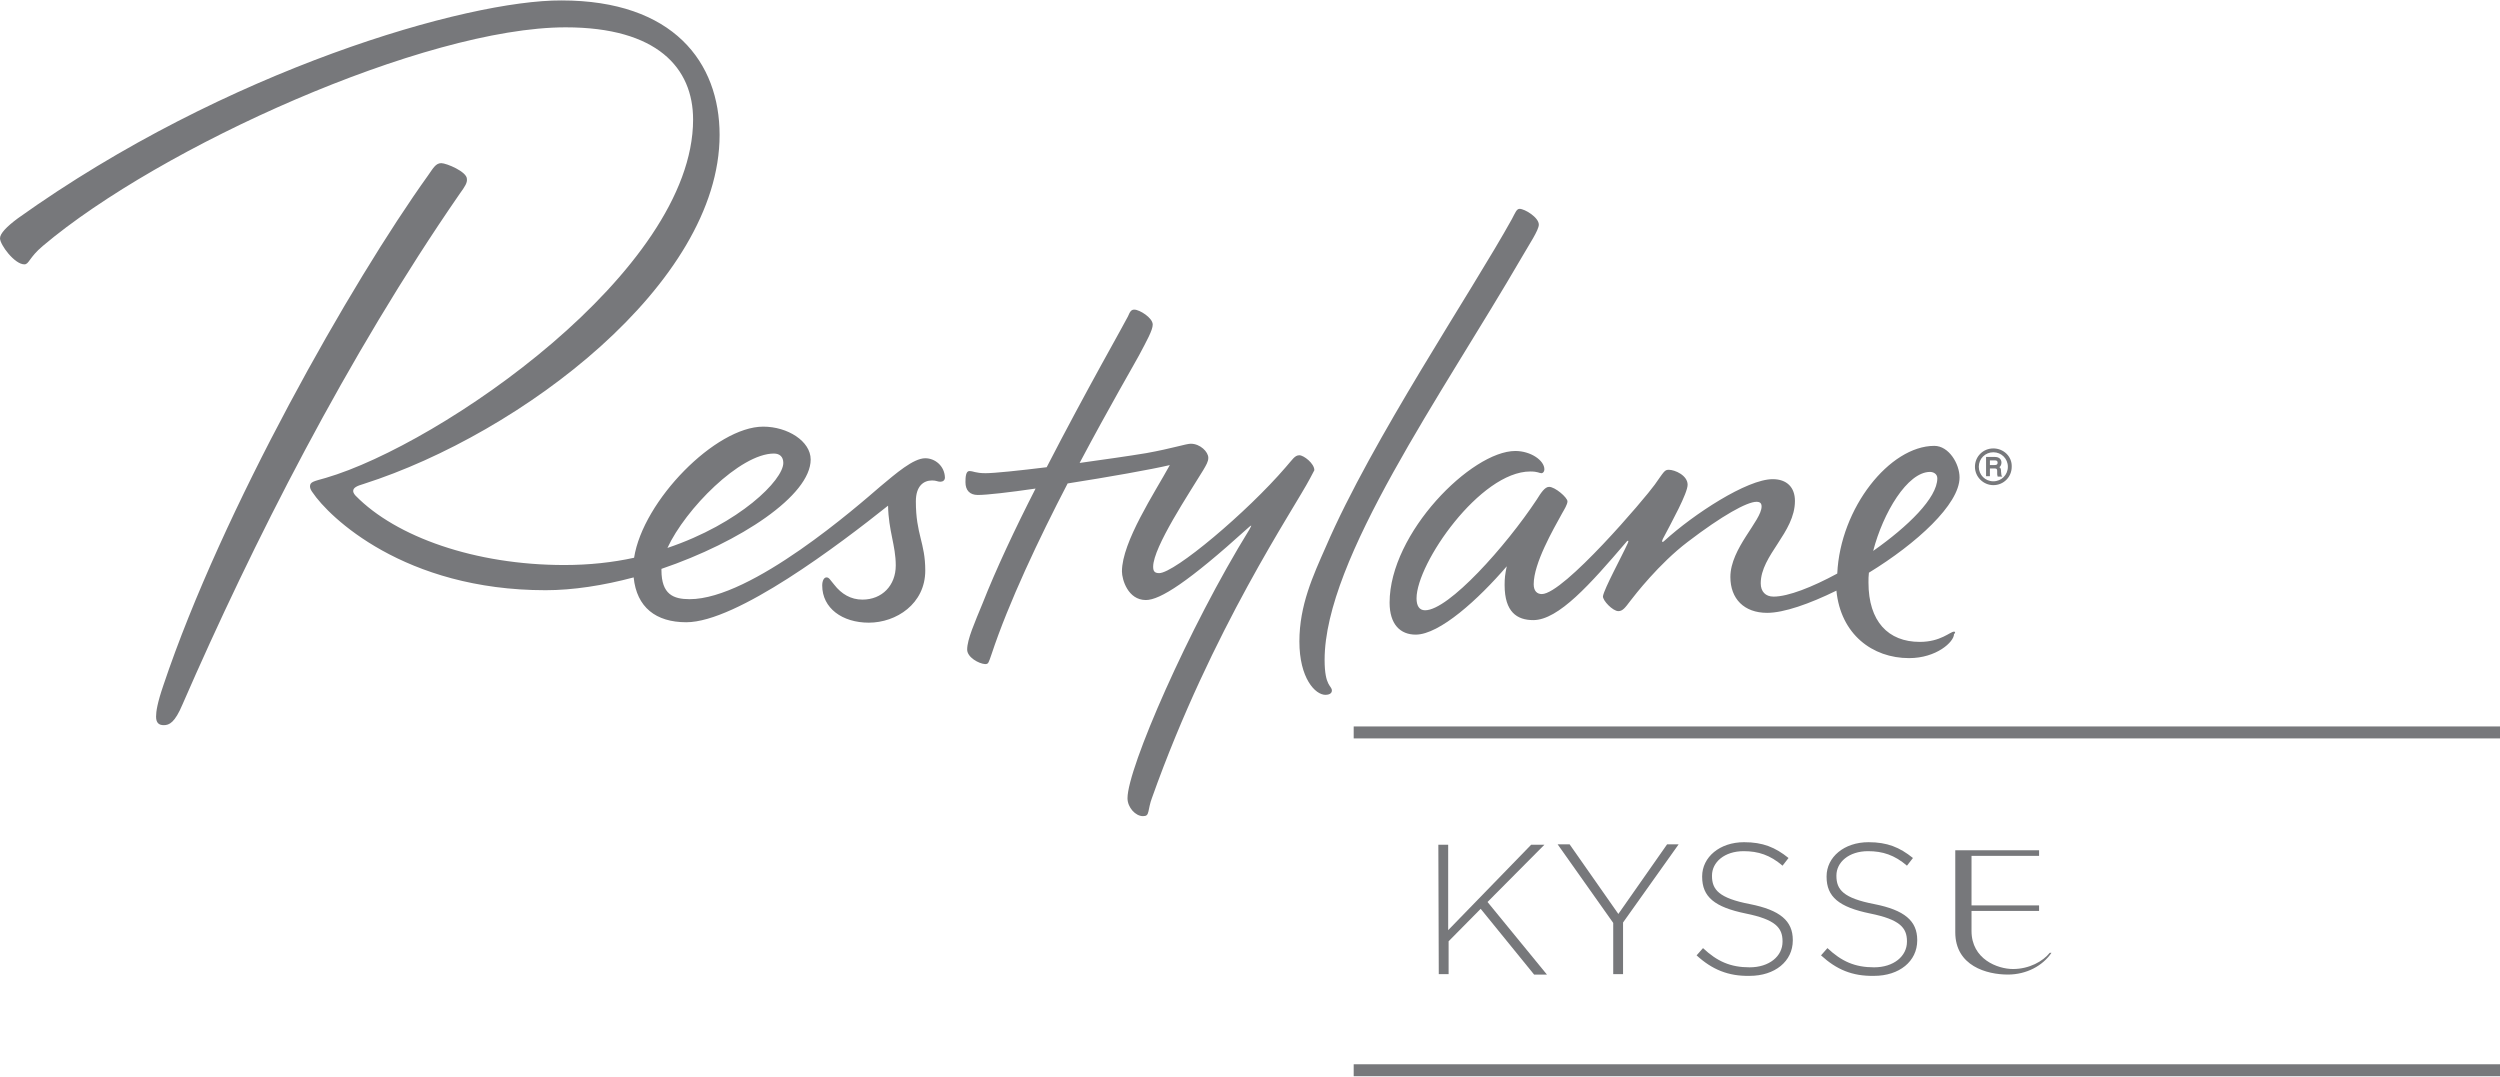 <svg width="274" height="118" viewBox="0 0 274 118" fill="none" xmlns="http://www.w3.org/2000/svg">
<g clip-path="url(#clip0_1639_8456)">
<path d="M101.409 50.224C100.096 50.224 98.175 51.909 96.488 53.313C94.098 55.373 82.383 65.67 75.588 65.67C73.807 65.67 72.495 65.155 72.495 62.487C72.495 62.441 72.495 62.394 72.495 62.347C81.164 59.398 88.85 54.296 88.85 50.364C88.85 48.352 86.319 46.76 83.648 46.76C78.446 46.76 70.48 54.858 69.496 61.13C67.153 61.645 64.575 61.926 61.857 61.926C52.063 61.926 43.394 58.837 38.989 54.343C38.895 54.249 38.708 54.015 38.708 53.828C38.708 53.454 39.083 53.266 39.879 53.032C57.124 47.509 78.868 31.08 78.868 14.791C78.868 6.834 73.807 0.047 61.529 0.047C51.267 0 24.837 7.583 1.968 23.919C0.703 24.855 0 25.604 0 26.119C0 26.821 1.593 28.974 2.671 28.974C3.187 28.974 3.187 28.225 4.686 26.961C17.526 16.102 46.581 2.996 61.998 2.996C72.026 2.996 75.963 7.443 75.963 13.106C75.963 29.723 48.221 48.726 35.709 52.377C34.396 52.752 33.975 52.798 33.975 53.313C33.975 53.547 34.115 53.781 34.256 53.968C36.037 56.636 44.284 64.687 59.795 64.687C62.795 64.687 66.122 64.172 69.449 63.283C69.777 66.56 71.886 68.198 75.213 68.198C80.743 68.198 91.989 59.679 97.332 55.42C97.379 58.181 98.175 59.773 98.175 61.972C98.175 64.172 96.676 65.717 94.52 65.717C93.255 65.717 92.224 65.109 91.427 64.079C90.958 63.517 90.865 63.283 90.584 63.283C90.302 63.283 90.115 63.658 90.115 64.172C90.115 66.653 92.317 68.245 95.223 68.245C98.222 68.245 101.409 66.185 101.409 62.534C101.409 59.445 100.378 58.602 100.378 54.952C100.378 53.266 101.221 52.658 102.158 52.658C102.627 52.658 102.768 52.798 103.049 52.798C103.33 52.798 103.564 52.658 103.564 52.33C103.517 51.066 102.486 50.224 101.409 50.224ZM84.82 49.709C85.476 49.709 85.85 50.084 85.85 50.739C85.85 52.611 81.071 57.386 73.151 60.053C75.119 55.794 81.118 49.709 84.82 49.709ZM50.376 21.251C38.052 39.084 27.648 59.632 20.01 77.185C19.166 79.197 18.557 79.478 17.948 79.478C17.433 79.478 17.105 79.244 17.105 78.542C17.105 77.981 17.245 77.044 17.901 75.125C24.368 55.841 38.52 30.94 46.908 19.238C47.471 18.442 47.752 17.881 48.361 17.881C48.923 17.881 51.173 18.817 51.173 19.612C51.22 20.034 50.986 20.408 50.376 21.251ZM145.177 72.317C145.177 75.266 145.974 75.125 145.974 75.687C145.974 76.061 145.552 76.155 145.271 76.155C144.146 76.155 142.413 74.329 142.413 70.304C142.413 66.326 143.912 63.096 145.318 59.913C150.379 48.164 161.298 31.969 165.703 24.012C166.078 23.31 166.218 22.889 166.546 22.889C167.109 22.889 168.655 23.825 168.655 24.621C168.655 25.229 167.577 26.821 166.827 28.131C158.017 43.297 145.177 61.27 145.177 72.317ZM143.584 52.424C141.85 55.747 132.853 68.9 126.245 87.482C126.058 87.95 125.917 88.699 125.87 88.933C125.777 89.355 125.636 89.448 125.261 89.448C124.465 89.448 123.574 88.512 123.574 87.482C123.574 84.206 130.275 68.806 136.93 58.041C137.305 57.385 137.117 57.573 136.742 57.9C130.228 63.798 127.136 65.764 125.589 65.764C123.621 65.764 122.965 63.517 122.965 62.628C122.965 59.398 126.573 53.968 128.213 50.973C126.245 51.441 121.512 52.283 117.014 52.986C113.874 59.024 110.547 66.045 108.672 71.708C108.344 72.644 108.344 72.785 107.969 72.785C107.266 72.738 106.001 72.036 106.001 71.194C106.001 70.07 106.845 68.198 107.688 66.138C109.141 62.441 111.25 57.947 113.499 53.547C110.593 53.968 108.157 54.249 107.173 54.249C106.282 54.249 105.814 53.734 105.814 52.845C105.814 52.283 105.86 51.628 106.235 51.628C106.704 51.628 106.891 51.862 108.016 51.862C109 51.862 111.671 51.581 114.717 51.207C119.029 42.828 123.34 35.293 123.621 34.684C123.855 34.123 123.996 33.935 124.324 33.935C124.886 33.935 126.339 34.825 126.339 35.574C126.339 36.182 125.683 37.352 124.839 38.944C124.418 39.739 121.606 44.56 118.326 50.739C120.997 50.364 123.668 49.99 125.636 49.662C128.495 49.147 129.994 48.633 130.51 48.633C131.541 48.633 132.431 49.522 132.431 50.177C132.431 50.599 132.197 50.973 131.869 51.535C130.369 54.015 126.386 59.96 126.386 62.113C126.386 62.581 126.526 62.815 127.042 62.815C128.729 62.815 136.649 56.169 140.913 51.207C141.663 50.364 141.897 49.896 142.413 49.896C142.881 49.896 144.053 50.786 144.053 51.535C143.912 51.815 143.771 52.05 143.584 52.424ZM214.158 69.228C213.736 69.228 212.705 70.351 210.409 70.351C206.941 70.351 204.785 68.104 204.785 63.845C204.785 63.47 204.785 63.143 204.832 62.768C210.034 59.585 214.767 55.279 214.767 52.33C214.767 50.833 213.595 48.867 212.002 48.867C207.128 48.867 201.692 55.654 201.364 62.862C198.6 64.36 195.975 65.389 194.382 65.389C193.492 65.389 192.976 64.828 192.976 63.938C192.976 60.849 196.725 58.368 196.725 54.905C196.725 53.407 195.835 52.517 194.288 52.517C191.477 52.517 185.619 56.356 182.432 59.258C182.151 59.539 182.104 59.351 182.245 59.071C183.229 57.198 184.963 54.062 184.963 53.126C184.963 52.096 183.557 51.488 182.901 51.488C182.432 51.488 182.385 51.675 181.355 53.126C180.324 54.577 171.373 65.109 168.983 65.109C168.468 65.109 168.093 64.781 168.093 64.032C168.093 61.739 170.201 58.087 171.232 56.215C171.42 55.888 171.795 55.279 171.795 54.952C171.795 54.53 170.436 53.36 169.78 53.36C169.311 53.36 168.889 54.015 168.421 54.764C165.047 59.866 158.767 66.887 156.19 66.887C155.534 66.887 155.253 66.372 155.253 65.577C155.253 61.739 162.235 51.675 167.718 51.675C168.561 51.675 168.702 51.862 168.936 51.862C169.124 51.862 169.264 51.675 169.264 51.441C169.264 50.458 167.765 49.428 166.078 49.428C161.298 49.428 152.3 58.415 152.3 66.045C152.3 68.432 153.472 69.555 155.159 69.555C157.783 69.555 162.048 65.67 165.14 62.066C164.953 62.956 164.906 63.377 164.906 64.126C164.906 67.075 166.265 67.964 168.046 67.964C170.811 67.964 174.325 63.985 178.168 59.492C178.449 59.117 178.543 59.258 178.402 59.539C177.746 60.99 175.825 64.5 175.684 65.343C175.637 65.811 176.762 66.981 177.371 66.981C177.84 66.981 178.121 66.606 178.683 65.858C179.152 65.249 181.823 61.785 184.963 59.398C188.759 56.496 191.477 54.998 192.508 54.998C192.929 54.998 193.07 55.185 193.07 55.513C193.07 57.058 189.649 60.1 189.649 63.236C189.649 65.624 191.149 67.168 193.679 67.168C195.507 67.168 198.318 66.185 201.271 64.734C201.739 69.508 205.207 72.13 209.237 72.13C212.236 72.13 214.158 70.351 214.158 69.508C214.345 69.321 214.298 69.228 214.158 69.228ZM211.533 51.722C211.861 51.722 212.33 51.909 212.33 52.424C212.33 54.577 209.097 57.713 205.301 60.381C206.379 56.215 209.05 51.722 211.533 51.722Z" fill="#77787B"/>
<path d="M218.563 50.972H218.094V50.457H218.656C218.844 50.457 218.938 50.551 218.938 50.691C218.938 50.878 218.891 50.972 218.563 50.972ZM219.312 51.674C219.312 51.627 219.312 51.58 219.312 51.58C219.312 51.44 219.266 51.253 219.125 51.206C219.266 51.112 219.359 50.925 219.359 50.691C219.359 50.317 219.078 50.083 218.656 50.083H217.672V52.189H218.094V51.346H218.656C218.844 51.346 218.891 51.44 218.891 51.627C218.891 51.721 218.891 51.768 218.891 51.861C218.891 52.002 218.891 52.095 218.938 52.189V52.236H219.453L219.359 52.095C219.359 51.955 219.312 51.815 219.312 51.674ZM218.469 52.751C217.579 52.751 216.876 52.048 216.876 51.159C216.876 50.27 217.579 49.568 218.469 49.568C219.359 49.568 220.062 50.27 220.062 51.159C220.062 52.048 219.359 52.751 218.469 52.751ZM218.469 49.147C217.344 49.147 216.454 50.036 216.454 51.159C216.454 52.282 217.391 53.172 218.469 53.172C219.594 53.172 220.484 52.282 220.484 51.159C220.531 50.036 219.594 49.147 218.469 49.147Z" fill="#77787B"/>
<path d="M274 116.643H148.364V117.953H274V116.643Z" fill="#77787B"/>
<path d="M274 79.619H148.364V80.93H274V79.619Z" fill="#77787B"/>
<path d="M157.643 92.586H158.72V101.947L167.812 92.586H169.264L163.032 98.858L169.545 106.815H168.14L162.282 99.607L158.767 103.164V106.768H157.689L157.643 92.586Z" fill="#77787B"/>
<path d="M176.809 101.152L170.717 92.539H172.029L177.371 100.169L182.714 92.539H183.979L177.887 101.105V106.768H176.809V101.152Z" fill="#77787B"/>
<path d="M185.947 104.708L186.65 103.913C188.196 105.364 189.649 106.019 191.758 106.019C193.914 106.019 195.366 104.802 195.366 103.211V103.164C195.366 101.666 194.57 100.777 191.336 100.121C187.915 99.419 186.556 98.296 186.556 96.096V96.049C186.556 93.943 188.478 92.305 191.149 92.305C193.211 92.305 194.57 92.866 196.022 94.037L195.366 94.879C194.007 93.709 192.695 93.288 191.102 93.288C188.993 93.288 187.634 94.505 187.634 95.956V96.002C187.634 97.5 188.384 98.436 191.805 99.092C195.085 99.747 196.491 100.917 196.491 103.023V103.07C196.491 105.364 194.523 106.955 191.758 106.955C189.415 107.002 187.634 106.253 185.947 104.708Z" fill="#77787B"/>
<path d="M199.584 104.708L200.287 103.913C201.833 105.364 203.286 106.019 205.395 106.019C207.55 106.019 209.003 104.802 209.003 103.211V103.164C209.003 101.666 208.206 100.777 204.973 100.121C201.552 99.419 200.193 98.296 200.193 96.096V96.049C200.193 93.943 202.114 92.305 204.785 92.305C206.847 92.305 208.206 92.866 209.659 94.037L209.003 94.879C207.644 93.709 206.332 93.288 204.739 93.288C202.63 93.288 201.271 94.505 201.271 95.956V96.002C201.271 97.5 202.021 98.436 205.441 99.092C208.722 99.747 210.128 100.917 210.128 103.023V103.07C210.128 105.364 208.159 106.955 205.395 106.955C203.005 107.002 201.271 106.253 199.584 104.708Z" fill="#77787B"/>
<path d="M224.655 104.425C223.905 105.361 222.405 106.204 220.625 106.204C218.938 106.204 216.079 105.127 216.079 102.038V99.838H223.483V99.23H216.079V93.8H223.483V93.191H214.298V102.178C214.298 105.876 217.766 106.812 220.062 106.812C222.124 106.812 223.905 105.829 224.842 104.425H224.655Z" fill="#77787B"/>
</g>
<defs>
<clipPath id="clip0_1639_8456">
<rect width="274" height="118" fill="white"/>
</clipPath>
</defs>
</svg>

